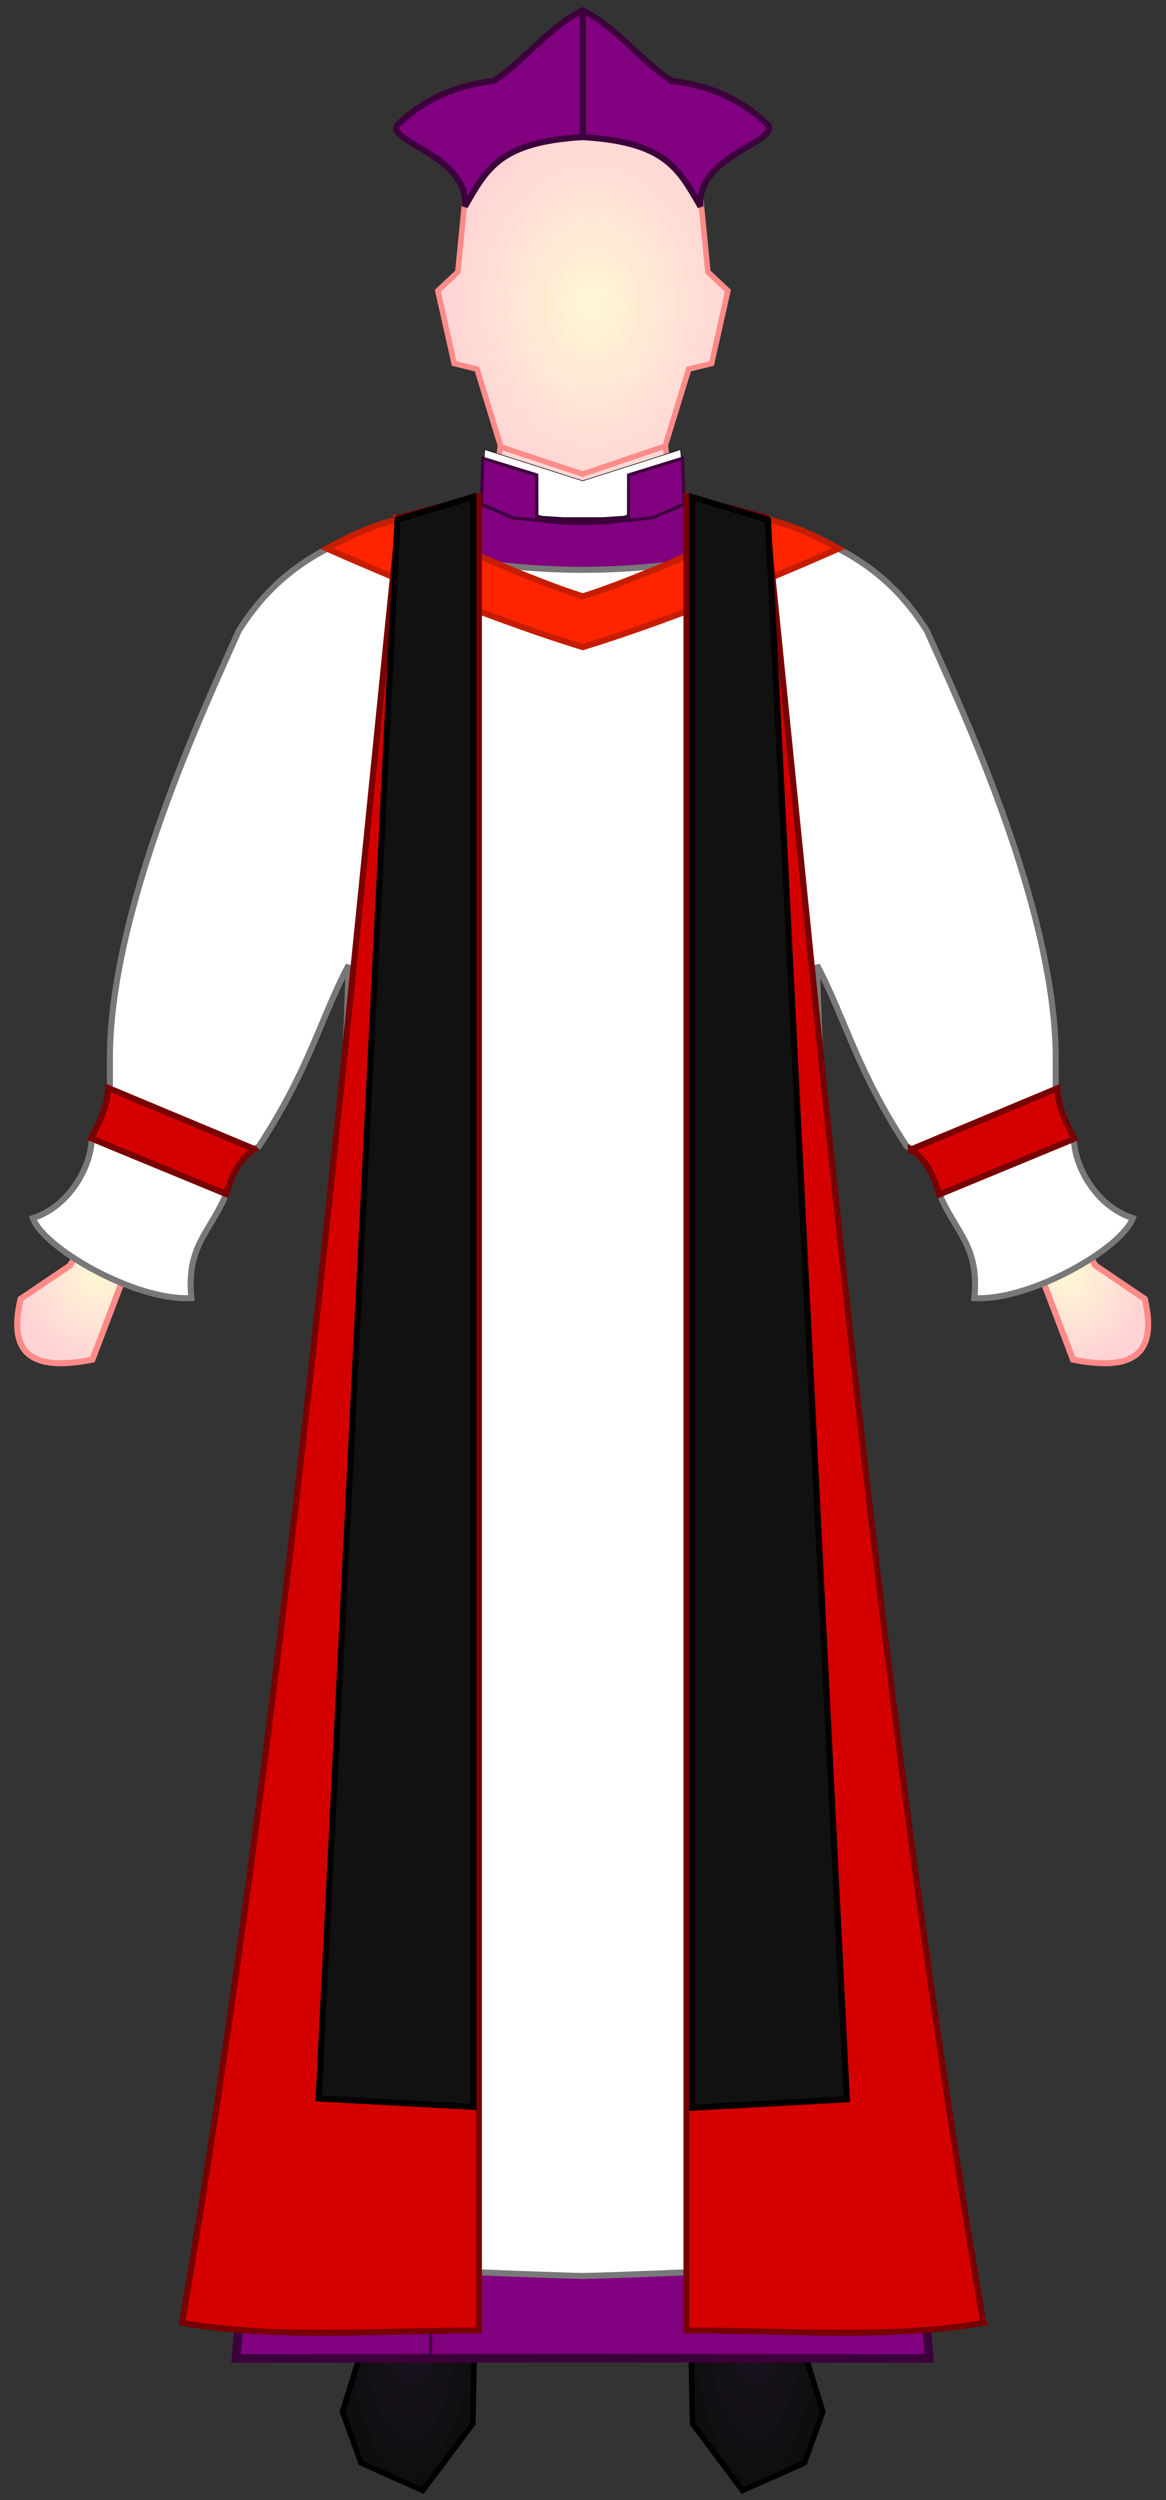 <?xml version="1.0" encoding="UTF-8" standalone="no"?>
<!-- Created with Inkscape (http://www.inkscape.org/) -->

<svg
   xmlns:dc="http://purl.org/dc/elements/1.1/"
   xmlns:cc="http://creativecommons.org/ns#"
   xmlns:rdf="http://www.w3.org/1999/02/22-rdf-syntax-ns#"
   xmlns:svg="http://www.w3.org/2000/svg"
   xmlns="http://www.w3.org/2000/svg"
   xmlns:xlink="http://www.w3.org/1999/xlink"
   version="1.0"
   width="384.156"
   height="823.217"
   id="svg2">
  <rect width="100%" height="100%" fill="#333333" stroke="none"/>
  <defs
     id="defs4">
    <radialGradient
       cx="376.25"
       cy="915.362"
       r="25.667"
       fx="376.25"
       fy="915.362"
       id="radialGradient3824-1"
       xlink:href="#linearGradient3467-7"
       gradientUnits="userSpaceOnUse"
       gradientTransform="matrix(0.974,0,0,2.543,-221.611,-1530.765)" />
    <linearGradient
       id="linearGradient3467-7">
      <stop
         id="stop5262"
         style="stop-color:#1b1321;stop-opacity:1"
         offset="0" />
      <stop
         id="stop3471-4"
         style="stop-color:#0e0e0e;stop-opacity:1"
         offset="1" />
    </linearGradient>
    <linearGradient
       id="linearGradient3351-9">
      <stop
         id="stop3353-4"
         style="stop-color:#fff7d5;stop-opacity:1"
         offset="0" />
      <stop
         id="stop3355-8"
         style="stop-color:#ffd2d5;stop-opacity:1"
         offset="1" />
    </linearGradient>
    <radialGradient
       cx="376.25"
       cy="915.362"
       r="25.667"
       fx="376.25"
       fy="915.362"
       id="radialGradient4077"
       xlink:href="#linearGradient3467-7"
       gradientUnits="userSpaceOnUse"
       gradientTransform="matrix(-0.974,0,0,2.543,633.798,-1530.765)" />
    <radialGradient
       cx="446.153"
       cy="168.723"
       r="57.086"
       fx="446.153"
       fy="168.723"
       id="radialGradient4084"
       xlink:href="#linearGradient3351-9"
       gradientUnits="userSpaceOnUse"
       gradientTransform="matrix(-0.901,5.5068255e-8,7.236751e-8,1.161,614.998,-50.169)" />
    <radialGradient
       cx="270.673"
       cy="525.281"
       r="29.327"
       fx="270.673"
       fy="525.281"
       id="radialGradient4101"
       xlink:href="#linearGradient3351-9"
       gradientUnits="userSpaceOnUse"
       gradientTransform="matrix(0.974,0,0,1.061,-229.906,-129.465)" />
    <radialGradient
       cx="270.673"
       cy="525.281"
       r="29.327"
       fx="270.673"
       fy="525.281"
       id="radialGradient4109"
       xlink:href="#linearGradient3351-9"
       gradientUnits="userSpaceOnUse"
       gradientTransform="matrix(-0.974,0,0,1.061,642.094,-129.465)" />
  </defs>
  <g
     transform="matrix(0.93,0,0,0.921,0.308,26.819)"
     id="g4487">
    <path
       d="m 169.07,733.581 -1.88,103.79 -17.726,23.903 -21.923,-9.861 -6.545,-18.338 13.428,-43.508 0.269,-56.883"
       id="path3393"
       style="fill:url(#radialGradient3824-1);fill-opacity:1;fill-rule:evenodd;stroke:#000000;stroke-width:1.949px;stroke-linecap:butt;stroke-linejoin:miter;stroke-opacity:1" />
    <path
       d="m 195.031,81.375 -22.781,19.031 -3.375,34.281 -6.594,6.188 5.375,23.969 7.531,1.844 7.719,25.156 -2.438,19.219 29.594,0.656 29.625,-0.656 -2.438,-19.219 7.719,-25.156 7.531,-1.844 5.375,-23.969 -6.594,-6.188 -3.375,-34.281 L 225.125,81.375 210.062,81.469 195.031,81.375 z"
       transform="matrix(1.075,0,0,1.085,-19.675,-78.023)"
       id="path4082"
       style="fill:url(#radialGradient4084);fill-opacity:1;fill-rule:evenodd;stroke:#ff8b88;stroke-width:1.82px;stroke-linecap:butt;stroke-linejoin:miter;stroke-opacity:1" />
    <path
       d="m 243.117,733.581 1.88,103.79 17.726,23.903 21.923,-9.861 6.545,-18.338 -13.428,-43.508 -0.269,-56.883"
       id="path4075"
       style="fill:url(#radialGradient4077);fill-opacity:1;fill-rule:evenodd;stroke:#000000;stroke-width:1.949px;stroke-linecap:butt;stroke-linejoin:miter;stroke-opacity:1" />
    <path
       d="m 131.621,289.321 -48.361,524.729 122.817,-0.136 122.851,0.136 -48.361,-524.729 -74.49,0.916 -74.456,-0.916 z"
       id="path3464"
       style="fill:#800080;fill-opacity:1;fill-rule:evenodd;stroke:#3c003b;stroke-width:3.045;stroke-linecap:butt;stroke-linejoin:miter;stroke-miterlimit:4;stroke-opacity:1;stroke-dasharray:none" />
    <path
       d="M 40.997,397.018 24.431,423.329 6.959,435.273 C 1.834,457.153 13.737,460.695 32.394,456.963 L 42.566,429.973 61.948,408.712 40.997,397.018 z"
       id="path3397"
       style="fill:url(#radialGradient4101);fill-opacity:1;fill-rule:evenodd;stroke:#ff8b88;stroke-width:2.16;stroke-linecap:butt;stroke-linejoin:miter;stroke-miterlimit:4;stroke-opacity:1;stroke-dasharray:none" />
    <path
       d="m 371.191,397.018 16.566,26.311 17.471,11.944 c 5.125,21.879 -6.777,25.421 -25.434,21.689 l -10.173,-26.99 -19.381,-21.261 20.951,-11.694 z"
       id="path4107"
       style="fill:url(#radialGradient4109);fill-opacity:1;fill-rule:evenodd;stroke:#ff8b88;stroke-width:2.16;stroke-linecap:butt;stroke-linejoin:miter;stroke-miterlimit:4;stroke-opacity:1;stroke-dasharray:none" />
    <path
       d="m 279.929,299.87 c 13.777,-12.538 49.381,90.148 70.258,130.86 L 387.935,409.428 319.39,193.601 c -18.046,-28.764 -48.443,-34.355 -77.479,-43.281 -9.87,4.412 -23.488,6.968 -35.834,6.716 -12.346,0.252 -25.931,-2.304 -35.801,-6.716 -29.035,8.926 -59.433,14.517 -77.479,43.281 l -68.545,215.827 37.749,21.301 C 82.879,390.018 118.482,287.332 132.259,299.87"
       id="path3409"
       style="fill:#800080;fill-opacity:1;fill-rule:evenodd;stroke:#3c003b;stroke-width:2.923;stroke-linecap:butt;stroke-linejoin:miter;stroke-miterlimit:4;stroke-opacity:1;stroke-dasharray:none" />
    <path
       d="m 152.255,815.159 1.997,-659.408"
       id="path3272"
       style="fill:#000000;fill-opacity:1;stroke:#3c003b;stroke-width:1.001;stroke-linecap:butt;stroke-linejoin:miter;stroke-miterlimit:4;stroke-opacity:1;stroke-dasharray:none" />
    <path
       d="m 171.418,131.597 -1.276,15.535 9.101,4.308 5.944,1.73 6.28,2.239 7.523,0.509 7.086,0 7.12,0 7.523,-0.509 6.28,-2.239 5.944,-1.73 9.101,-4.308 -1.276,-15.535 -34.692,11.193 -34.659,-11.193 z"
       id="path3696"
       style="fill:#ffffff;fill-opacity:1;stroke:#000000;stroke-width:0.21;stroke-miterlimit:4;stroke-opacity:1;stroke-dasharray:none" />
    <path
       d="m 170.186,151.074 0.553,-16.347 19.078,5.947 0.038,16.24 -8.595,-0.938 z"
       id="path5451"
       style="fill:#800080;fill-opacity:1;stroke:#3c003b;stroke-width:1.122px;stroke-linecap:butt;stroke-linejoin:miter;stroke-opacity:1" />
    <path
       d="m 176.88,130.576 29.214,9.793 29.124,-9.985"
       id="path3428"
       style="fill:none;stroke:#ff8c89;stroke-width:1.949px;stroke-linecap:butt;stroke-linejoin:miter;stroke-opacity:1" />
    <path
       d="m 453.062,253.737 a 1.625,1.625 0 1 1 -3.25,0 1.625,1.625 0 1 1 3.25,0 z"
       transform="matrix(3.632,0,0,3.632,-1477.529,-758.402)"
       id="path3368"
       style="fill:#4c004b;fill-opacity:1;fill-rule:nonzero;stroke:#3c003b;stroke-width:0.297;stroke-linecap:round;stroke-linejoin:round;stroke-miterlimit:4;stroke-opacity:1;stroke-dasharray:none;stroke-dashoffset:0" />
    <path
       d="m 123.594,174.125 c -17.505,6.112 -32.875,14.51 -44.906,33.688 -10.969,24.691 -42.999,92.481 -42.469,142.125 -0.108,9.661 1.001,20.854 -6.031,25.531 -0.15,8.47 -6.945,21.877 -19.344,25.906 3.474,9.849 33.702,27.357 52.219,26.344 -1.689,-17.097 5.923,-21.318 11.375,-34.031 1.319,-6.66 4.625,-12.523 10.906,-16 C 101.881,352.417 105.384,336.102 114.875,318 112.709,425.884 84.817,606.547 66.688,743.312 c -0.005,0.063 0.094,0.12 0.312,0.188 0.219,0.068 0.54,0.146 0.969,0.219 0.858,0.146 2.112,0.307 3.75,0.469 1.614,0.16 3.553,0.298 5.812,0.469 20.312,1.539 64.506,3.488 91.781,4.531 0.009,3.6e-4 0.022,-3.6e-4 0.031,0 6.042,0.231 11.256,0.402 15.188,0.531 0.008,2.7e-4 0.023,-2.7e-4 0.031,0 3.913,0.129 6.577,0.219 7.5,0.219 5.095,0 62.524,-2.171 97.875,-4.188 6.425,-0.367 12.139,-0.752 16.656,-1.094 2.247,-0.17 4.203,-0.31 5.812,-0.469 1.614,-0.16 2.893,-0.324 3.75,-0.469 0.416,-0.07 0.75,-0.153 0.969,-0.219 0.109,-0.034 0.196,-0.061 0.25,-0.094 0.067,-0.036 0.097,-0.059 0.094,-0.094 l -0.031,0 C 299.308,606.547 271.416,425.884 269.25,318 c 9.491,18.102 12.994,34.417 29.531,59.688 6.282,3.477 9.587,9.34 10.906,16 5.452,12.713 13.095,16.934 11.406,34.031 18.517,1.014 48.745,-16.495 52.219,-26.344 -12.398,-4.029 -19.225,-17.436 -19.375,-25.906 -7.032,-4.677 -5.923,-15.87 -6.031,-25.531 0.53,-49.644 -31.5,-117.434 -42.469,-142.125 -12.032,-19.178 -27.401,-27.575 -44.906,-33.688 -6.466,8.437 -41.745,13.625 -68.469,13.625 -26.723,0 -62.003,-5.188 -68.469,-13.625 z"
       transform="matrix(1.075,0,0,1.085,-0.331,-29.11)"
       id="path2480"
       style="fill:#ffffff;fill-rule:evenodd;stroke:#787878;stroke-width:2;stroke-linecap:square;stroke-linejoin:miter;stroke-miterlimit:4;stroke-opacity:1;stroke-dasharray:none" />
    <path
       d="m 453.062,253.737 a 1.625,1.625 0 1 1 -3.25,0 1.625,1.625 0 1 1 3.25,0 z"
       transform="matrix(3.632,0,0,3.632,-1477.529,-552.717)"
       id="path4059"
       style="fill:#4c004b;fill-opacity:1;fill-rule:nonzero;stroke:#3c003b;stroke-width:0.297;stroke-linecap:round;stroke-linejoin:round;stroke-miterlimit:4;stroke-opacity:1;stroke-dasharray:none;stroke-dashoffset:0" />
    <path
       d="m 242.002,151.074 -0.553,-16.347 -19.078,5.947 -0.038,16.24 8.595,-0.938 z"
       id="path4067"
       style="fill:#800080;fill-opacity:1;stroke:#3c003b;stroke-width:1.122px;stroke-linecap:butt;stroke-linejoin:miter;stroke-opacity:1" />
    <path
       d="m 132.594,170.656 c -9.805,2.532 -15.657,5.052 -24.844,10.094 26.928,11.937 58.031,24.388 84.312,32.469 26.282,-8.081 57.384,-20.531 84.312,-32.469 -9.186,-5.042 -15.008,-7.562 -24.812,-10.094 -11.995,7.242 -43.649,20.902 -59.5,25.844 -15.851,-4.942 -47.474,-18.602 -59.469,-25.844 z"
       transform="matrix(1.075,0,0,1.085,-0.331,-29.11)"
       id="path4120"
       style="fill:#ff2400;fill-opacity:1;stroke:#c61d00;stroke-width:2;stroke-linecap:butt;stroke-linejoin:miter;stroke-miterlimit:4;stroke-opacity:1;stroke-dasharray:none" />
    <path
       d="M 64.17,801.347 C 100.014,587.963 120.31,359.688 141.015,155.872 l 28.307,-7.532 0,655.708 c -35.322,-0.094 -71.772,3.155 -105.151,-2.701 z"
       id="path4171"
       style="fill:#d40000;fill-opacity:1;stroke:#780000;stroke-width:2.14;stroke-linecap:butt;stroke-linejoin:miter;stroke-miterlimit:4;stroke-opacity:1;stroke-dasharray:none" />
    <path
       d="m 174,208.789 0,530.5 -51,-2.75 26,-520.25 z"
       transform="matrix(1.075,0,0,1.085,-19.675,-78.023)"
       id="path4114"
       style="fill:#111111;fill-opacity:1;stroke:#000000;stroke-width:2;stroke-linecap:butt;stroke-linejoin:miter;stroke-miterlimit:4;stroke-opacity:1;stroke-dasharray:none" />
    <path
       d="M 348.017,801.347 C 312.174,587.963 291.878,359.688 271.173,155.872 l -28.307,-7.532 0,655.708 c 35.322,-0.094 71.772,3.155 105.151,-2.701 z"
       id="path4175"
       style="fill:#d40000;fill-opacity:1;stroke:#780000;stroke-width:2.14;stroke-linecap:butt;stroke-linejoin:miter;stroke-miterlimit:4;stroke-opacity:1;stroke-dasharray:none" />
    <path
       d="m 244.867,148.599 0,575.811 54.809,-2.985 -27.942,-564.685 z"
       id="path4118"
       style="fill:#111111;fill-opacity:1;stroke:#000000;stroke-width:2.16;stroke-linecap:butt;stroke-linejoin:miter;stroke-miterlimit:4;stroke-opacity:1;stroke-dasharray:none" />
    <path
       d="m 206.077,-25.417 c -12.013,5.901 -20.18,17.708 -31.468,25.241 -13.233,1.472 -24.786,6.498 -34.323,15.88 -3.06,6.212 25.633,11.086 24.08,29.029 7.877,-13.817 12.55,-23.069 41.711,-24.838 29.162,1.769 33.868,11.021 41.745,24.838 -1.553,-17.942 27.14,-22.816 24.08,-29.029 C 262.365,6.321 250.812,1.296 237.579,-0.176 226.291,-7.709 218.09,-19.516 206.077,-25.417 z"
       id="path4136-1"
       style="fill:#800080;fill-opacity:1;stroke:#3c003b;stroke-width:2.16;stroke-linecap:butt;stroke-linejoin:miter;stroke-miterlimit:4;stroke-opacity:1;stroke-dasharray:none" />
    <path
       d="m 210.078,48.664 0,41.312"
       transform="matrix(1.075,0,0,1.085,-19.675,-78.023)"
       id="path4159"
       style="fill:none;stroke:#3c003b;stroke-width:2;stroke-linecap:butt;stroke-linejoin:miter;stroke-miterlimit:4;stroke-opacity:1;stroke-dasharray:none" />
    <path
       d="M 83.881,378.623 35.621,358.471 c -0.318,6.475 -3.04,11.487 -5.568,16.617 l 44.457,18.344 c 1.509,-4.264 2.728,-10.162 9.372,-14.808 z"
       transform="matrix(1.075,0,0,1.085,-0.331,-29.11)"
       id="path4188"
       style="fill:#d40000;stroke:#780000;stroke-width:2;stroke-linecap:butt;stroke-linejoin:miter;stroke-miterlimit:4;stroke-opacity:1;stroke-dasharray:none" />
    <path
       d="m 322.356,381.853 51.865,-21.874 c 0.341,7.028 3.267,12.468 5.984,18.036 l -47.777,19.91 c -1.622,-4.628 -2.932,-11.03 -10.072,-16.073 z"
       id="path4192"
       style="fill:#d40000;stroke:#780000;stroke-width:2.16;stroke-linecap:butt;stroke-linejoin:miter;stroke-miterlimit:4;stroke-opacity:1;stroke-dasharray:none" />
  </g>
</svg>
